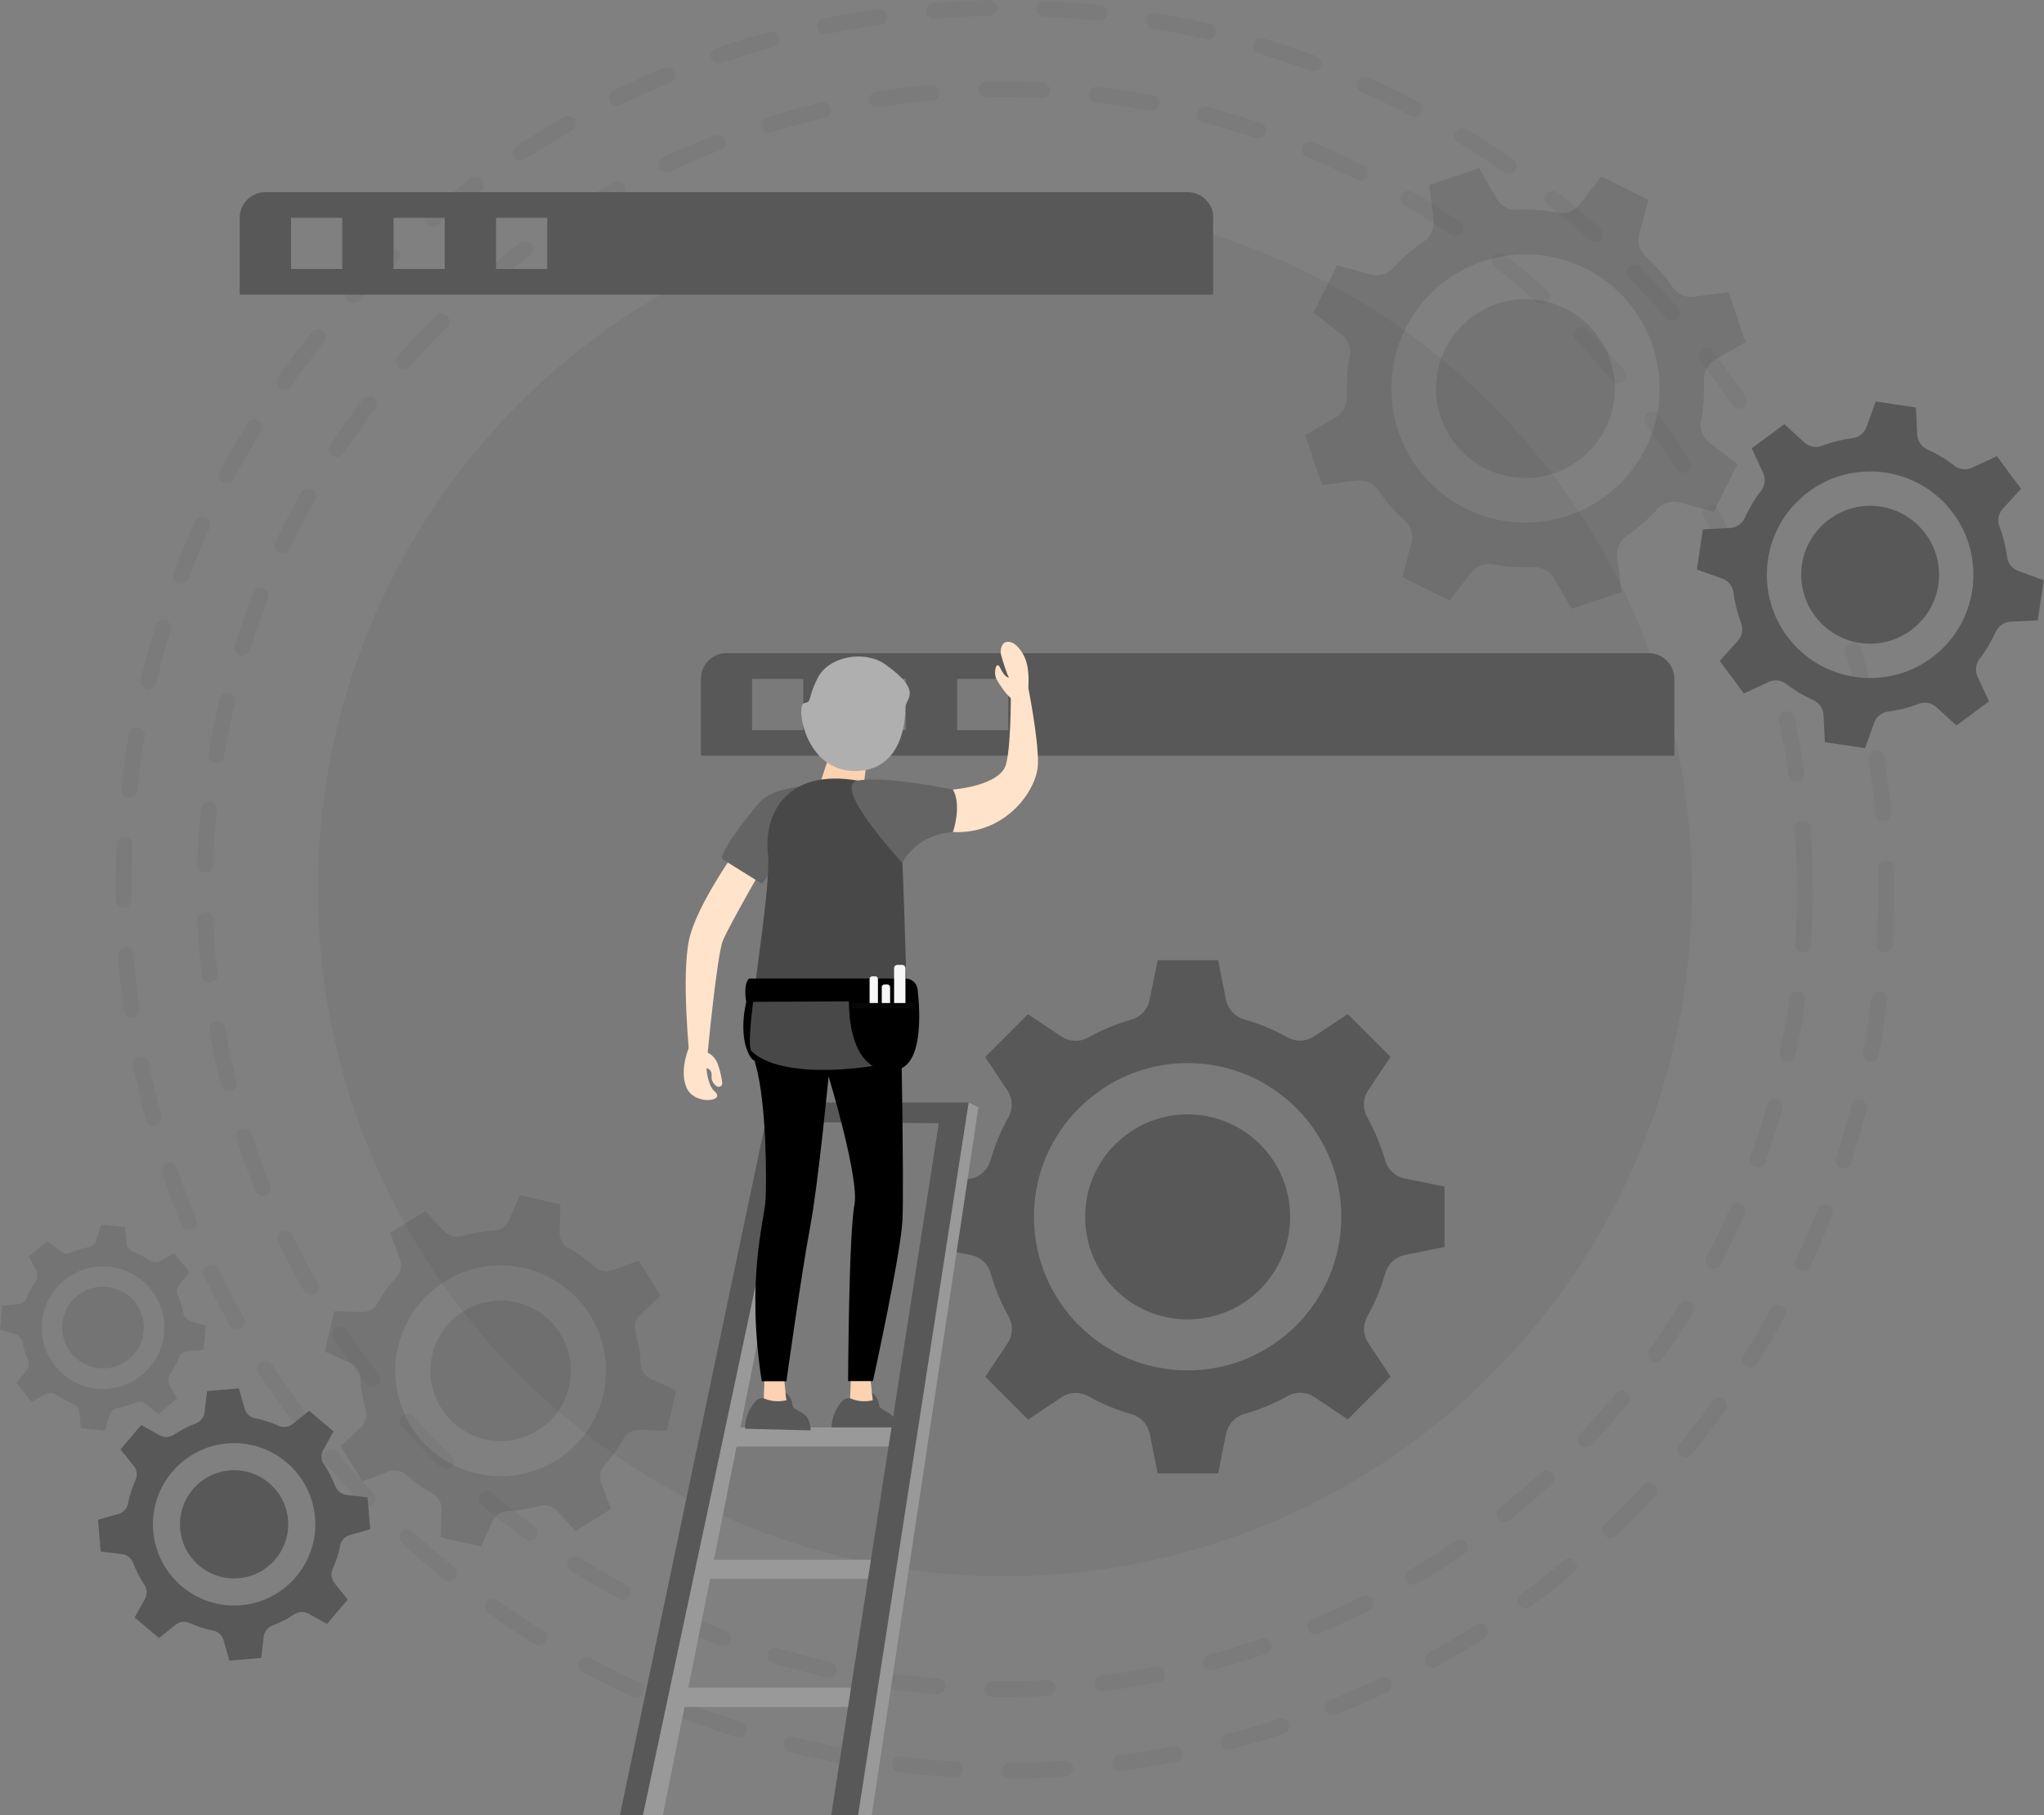 <svg xmlns="http://www.w3.org/2000/svg" width="778" height="691" viewBox="0 0 778 691" fill="none"><rect x="0" y="0" width="778" height="691" fill="#808080" stroke="none"/><circle cx="382.5" cy="338.5" r="335.5" stroke="black" stroke-opacity="0.04" stroke-width="6" stroke-linecap="round" stroke-dasharray="21 21"></circle><circle cx="382.5" cy="338.5" r="304.5" stroke="black" stroke-opacity="0.04" stroke-width="6" stroke-linecap="round" stroke-dasharray="21 21"></circle><circle cx="382.5" cy="338.5" r="261.5" fill="black" fill-opacity="0.05"></circle><path d="M69.79 499.804C69.346 497.457 68.648 495.173 67.696 493.015C67.125 491.683 67.315 490.16 68.267 489.018L72.137 484.26L66.3 477.154L60.907 480.009C59.638 480.707 58.052 480.58 56.847 479.755C54.88 478.423 52.786 477.281 50.566 476.393C49.233 475.885 48.282 474.616 48.155 473.157L47.584 467.066L38.448 466.178L36.671 472.079C36.227 473.474 35.085 474.49 33.626 474.743C31.278 475.187 28.994 475.885 26.837 476.837C25.505 477.408 23.982 477.218 22.84 476.266L18.082 472.396L10.976 478.233L13.831 483.626C14.529 484.895 14.402 486.481 13.577 487.686C12.245 489.653 11.103 491.747 10.215 493.967C9.707 495.3 8.438 496.251 6.979 496.378L0.888 496.949L0 506.085L5.9 507.862C7.296 508.306 8.311 509.448 8.565 510.907C9.009 513.254 9.707 515.538 10.659 517.696C11.23 519.028 11.04 520.614 10.088 521.693L6.218 526.451L12.055 533.557L17.447 530.702C18.716 530.004 20.302 530.131 21.508 530.956C23.475 532.288 25.568 533.43 27.789 534.318C29.121 534.826 30.073 536.095 30.2 537.554L30.771 543.645L39.907 544.533L41.683 538.633C42.127 537.237 43.27 536.222 44.729 535.968C47.076 535.524 49.36 534.826 51.517 533.874C52.85 533.303 54.372 533.493 55.514 534.445L60.273 538.315L67.379 532.478L64.524 527.085C63.826 525.817 63.953 524.23 64.777 523.025C66.11 521.058 67.252 518.965 68.14 516.744C68.648 515.412 69.916 514.46 71.376 514.333L77.466 513.762L78.355 504.626L72.454 502.849C71.122 502.405 70.043 501.2 69.79 499.804ZM36.925 528.608C24.109 527.339 14.719 515.919 15.988 503.103C17.257 490.287 28.677 480.897 41.493 482.166C54.309 483.435 63.699 494.855 62.43 507.671C61.161 520.487 49.741 529.814 36.925 528.608Z" fill="black" fill-opacity="0.09"></path><path d="M23.729 503.801C24.553 495.236 32.167 489.018 40.732 489.843C49.297 490.668 55.515 498.281 54.69 506.846C53.865 515.412 46.252 521.629 37.687 520.804C29.122 519.98 22.904 512.366 23.729 503.801Z" fill="black" fill-opacity="0.09"></path><path d="M377.054 484.641C378.703 490.351 380.987 495.87 383.906 501.136C385.682 504.309 385.555 508.242 383.525 511.288L375.023 524.04L391.329 540.345L404.081 531.844C407.127 529.814 411.06 529.687 414.232 531.463C419.435 534.382 424.955 536.666 430.728 538.315C434.218 539.33 436.882 542.185 437.644 545.802L440.626 560.838H463.656L466.702 545.738C467.399 542.185 470.064 539.267 473.617 538.252C479.327 536.602 484.847 534.318 490.113 531.4C493.285 529.623 497.219 529.75 500.264 531.78L513.016 540.282L529.322 523.977L520.82 511.224C518.79 508.179 518.663 504.245 520.44 501.073C523.358 495.87 525.642 490.351 527.292 484.577C528.307 481.088 531.162 478.423 534.778 477.662L549.815 474.68V451.649L534.715 448.604C531.162 447.906 528.243 445.241 527.228 441.688C525.579 435.978 523.295 430.459 520.376 425.193C518.6 422.02 518.727 418.087 520.757 415.041L529.258 402.289L512.953 385.984L500.201 394.485C497.155 396.515 493.222 396.642 490.049 394.866C484.847 391.947 479.327 389.663 473.554 388.014C470.064 386.999 467.399 384.144 466.638 380.527L463.656 365.491H440.626L437.58 380.591C436.882 384.144 434.218 387.062 430.665 388.077C424.955 389.727 419.435 392.011 414.169 394.929C410.997 396.706 407.063 396.579 404.018 394.549L391.265 386.047L374.96 402.352L383.462 415.105C385.492 418.15 385.619 422.084 383.842 425.256C380.924 430.459 378.64 435.978 376.99 441.752C375.975 445.241 373.12 447.906 369.504 448.667L354.467 451.649V474.68L369.567 477.725C373.184 478.423 376.102 481.088 377.054 484.641V484.641ZM452.046 404.636C484.339 404.636 510.542 430.839 510.542 463.133C510.542 495.426 484.339 521.629 452.046 521.629C419.752 521.629 393.549 495.426 393.549 463.133C393.549 430.903 419.752 404.7 452.046 404.636ZM266.786 258.396V287.644H637.305V258.396C637.305 253.003 632.928 248.625 627.535 248.625H276.493C271.1 248.625 266.786 253.003 266.786 258.396V258.396ZM364.301 258.396H383.779V277.937H364.301V258.396ZM325.282 258.396H344.76V277.937H325.282V258.396ZM286.264 258.396H305.741V277.937H286.264V258.396Z" fill="#585858"></path><path d="M491.064 463.196C491.064 484.704 473.617 502.215 452.046 502.215C430.474 502.215 413.027 484.768 413.027 463.196C413.027 441.688 430.474 424.178 452.046 424.178C473.553 424.178 491.064 441.625 491.064 463.196ZM461.816 82.906C461.816 77.514 457.438 73.136 452.046 73.136H101.004C95.611 73.136 91.233 77.514 91.233 82.906V112.155H461.753V82.906H461.816ZM130.252 102.384H110.774V82.906H130.252V102.384ZM169.271 102.384H149.793V82.906H169.271V102.384ZM208.29 102.384H188.812V82.906H208.29V102.384Z" fill="#585858"></path><path d="M323.569 532.415L323.95 522.137L331.246 524.357L332.642 537.173C332.642 537.173 325.663 537.617 323.569 532.415V532.415Z" fill="#FCD2B1"></path><path d="M324.204 532.478C325.917 533.176 328.772 533.811 332.325 532.986L331.881 530.067C331.881 530.067 333.911 531.273 334.419 533.938C334.926 536.539 335.053 535.841 338.352 537.871C341.715 539.901 341.461 544.469 341.461 544.469L316.591 543.835C316.591 543.835 315.893 538.823 320.398 533.493C321.286 532.351 322.872 531.907 324.204 532.478V532.478Z" fill="#585858"></path><path d="M284.044 381.352C284.044 381.352 280.808 393.978 285.376 401.908C289.944 409.839 298.192 392.265 298.192 392.265C298.192 392.265 296.733 375.388 284.044 381.352Z" fill="black"></path><path d="M281.76 321.46C281.76 321.46 265.01 344.237 262.218 358.004C259.363 371.772 262.409 401.845 262.409 401.845H269.261C269.261 401.845 272.877 363.461 275.161 358.004C277.445 352.421 292.291 326.662 292.291 326.662L281.76 321.46V321.46Z" fill="#FFE3CA"></path><path d="M278.904 543.328H342.476V550.624H278.904V543.328ZM265.327 593.703H333.657V600.999H265.327V593.703ZM259.173 642.429H327.503V649.725H259.173V642.429Z" fill="#9A9999"></path><path d="M252.32 690.901H244.707L300.792 427.096H305.043L252.32 690.901ZM331.817 690.901H324.204L368.679 419.673L372.422 421.45L331.817 690.901Z" fill="#9A9999"></path><path d="M316.4 690.901L357.323 427.541L300.793 427.096L244.708 690.901H235.952L292.926 419.673H368.679L326.615 690.901H315.132" fill="#585858"></path><path d="M290.705 532.415L291.086 522.137L298.382 524.357L299.778 537.173C299.714 537.173 292.799 537.617 290.705 532.415V532.415Z" fill="#FCD2B1"></path><path d="M362.715 300.523C362.715 300.523 380.797 299.191 382.954 290.816C385.112 282.441 384.731 259.855 384.731 259.855H391.012C391.012 259.855 395.326 280.855 395.072 290.816C394.819 300.777 382.701 317.78 362.715 316.702C342.794 315.623 362.715 300.523 362.715 300.523V300.523Z" fill="#FFE3CA"></path><path d="M304.155 299.445C304.155 299.445 293.687 300.523 289.372 305.091C287.279 307.312 274.273 323.427 274.78 326.917L290.07 336.433L302.569 319.113L304.155 299.445V299.445Z" fill="#646464"></path><path d="M287.786 377.038C287.786 377.038 283.282 390.362 287.533 404.954C291.783 419.546 291.783 448.985 291.403 456.662C291.022 464.339 283.853 486.544 289.944 525.753H299.333C299.333 525.753 305.043 484.641 308.343 467.13C311.451 450.698 315.385 409.712 315.385 409.712C315.385 409.712 327.186 448.604 325.219 458.629C323.062 469.668 322.808 525.69 322.808 525.69H332.261C332.261 525.69 342.857 477.472 343.491 464.529C344.189 451.586 342.73 379.005 342.73 379.005C342.73 379.005 311.261 357.624 287.786 377.038V377.038Z" fill="black"></path><path d="M320.017 274.13L310.437 303.442L327.757 306.868L331.564 276.477L320.017 274.13Z" fill="#FCD2B1"></path><path d="M329.851 297.795C329.851 297.795 341.588 300.206 342.794 315.56C343.999 330.913 345.649 396.389 345.649 402.035C345.268 404.637 299.651 413.329 286.074 400.132C282.648 396.769 293.878 339.796 292.291 324.823C290.642 309.913 299.524 290.943 329.851 297.795Z" fill="#484848"></path><path d="M343.492 328.502C343.492 328.502 348.187 317.78 362.716 316.702C362.716 316.702 366.205 306.741 362.716 300.523C362.716 300.523 336.386 295.13 326.362 297.161C316.338 299.191 343.492 328.502 343.492 328.502V328.502Z" fill="#646464"></path><path d="M390.949 265.502C390.949 265.502 392.916 254.97 389.426 249.006C387.332 245.453 385.048 243.803 382.764 244.438C381.242 244.882 380.607 247.547 380.988 249.069C381.495 251.036 383.145 256.429 384.033 257.952C384.033 257.952 382.447 257.952 380.798 254.399C379.211 250.909 378.006 256.048 379.275 258.459C381.178 261.949 387.459 271.529 390.949 265.502Z" fill="#FFE3CA"></path><path d="M291.276 532.478C292.99 533.176 295.845 533.811 299.397 532.986L298.953 530.067C298.953 530.067 300.984 531.273 301.491 533.938C301.999 536.539 302.126 535.841 305.425 537.871C308.787 539.901 308.534 544.469 308.534 544.469L283.663 543.835C283.663 543.835 282.965 538.823 287.47 533.493C288.421 532.351 289.944 531.907 291.276 532.478V532.478Z" fill="#585858"></path><path d="M344.57 269.752C344.126 266.072 352.12 263.598 336.83 252.812C329.026 247.356 315.449 249.767 311.261 258.015C307.074 266.263 309.295 267.087 306.059 267.658C302.823 268.293 306.249 293.798 325.79 293.481C345.395 293.163 344.57 269.752 344.57 269.752Z" fill="#AFAFAF"></path><path d="M285.122 372.47H344.633C347.044 372.47 349.011 374.246 349.265 376.594C350.28 385.539 351.358 405.842 340.89 407.301C327.439 409.204 323.125 394.676 323.125 381.162L284.043 381.352C284.043 381.352 282.711 374.881 285.122 372.47V372.47Z" fill="black"></path><path d="M268.817 398.292C268.817 398.292 267.675 411.806 272.052 415.486C276.43 419.229 264.312 420.878 261.33 414.026C258.348 407.174 262.409 398.292 262.409 398.292H268.817V398.292Z" fill="#FFE3CA"></path><path d="M267.675 400.068C267.675 400.068 271.735 400.766 273.258 405.144C274.146 407.618 274.654 410.283 274.908 412.123C275.098 413.328 273.702 414.153 272.687 413.392C271.672 412.63 270.72 411.488 270.847 409.522C271.164 405.398 266.216 406.603 266.216 406.603C266.216 406.603 264.566 401.718 267.675 400.068Z" fill="#FFE3CA"></path><path d="M334.102 381.797H330.993V372.597C330.993 372.089 331.437 371.645 331.945 371.645H333.214C333.721 371.645 334.165 372.089 334.165 372.597V381.797H334.102ZM338.733 381.797H335.625V375.706C335.625 375.198 336.069 374.754 336.576 374.754H337.845C338.353 374.754 338.797 375.198 338.797 375.706V381.797H338.733ZM344.634 381.797H340.32V368.536C340.32 367.839 340.891 367.268 341.588 367.268H343.365C344.063 367.268 344.634 367.839 344.634 368.536V381.797Z" fill="#F7F7F7"></path><path opacity="0.32" d="M324.141 381.796H348.123V383.827H324.141V381.796Z" fill="#161616"></path><path d="M127.588 565.66C126.446 562.742 125.05 559.887 123.274 557.285C122.195 555.699 122.132 553.606 123.02 551.956L126.954 544.85L117.691 536.983L111.346 542.059C109.823 543.264 107.793 543.518 106.017 542.693C103.162 541.424 100.116 540.409 97.071 539.838C95.168 539.457 93.645 538.062 93.137 536.222L90.917 528.481L78.799 529.497L77.847 537.554C77.657 539.457 76.324 541.107 74.548 541.805C71.629 542.947 68.774 544.343 66.173 546.119C64.587 547.198 62.493 547.261 60.844 546.373L53.738 542.439L45.871 551.702L50.946 558.047C52.152 559.57 52.406 561.6 51.581 563.376C50.312 566.231 49.297 569.277 48.726 572.322C48.345 574.225 46.949 575.748 45.109 576.256L37.306 578.476L38.321 590.594L46.378 591.546C48.282 591.736 49.931 593.069 50.629 594.845C51.771 597.763 53.167 600.618 54.943 603.22C56.022 604.806 56.085 606.9 55.197 608.549L51.264 615.655L60.527 623.522L66.871 618.447C68.394 617.241 70.424 616.987 72.201 617.812C75.055 619.081 78.101 620.096 81.146 620.667C83.05 621.048 84.572 622.444 85.08 624.284L87.3 632.087L99.418 631.072L100.37 623.015C100.56 621.111 101.893 619.462 103.669 618.764C106.588 617.622 109.443 616.226 112.044 614.45C113.63 613.371 115.724 613.307 117.373 614.196L124.479 618.129L132.346 608.866L127.271 602.522C126.065 600.999 125.812 598.969 126.636 597.192C127.905 594.337 128.92 591.292 129.491 588.247C129.872 586.343 131.268 584.821 133.108 584.313L140.911 582.093L139.896 569.975L131.839 569.023C129.935 568.769 128.286 567.437 127.588 565.66V565.66ZM91.678 611.023C74.675 612.419 59.765 599.794 58.306 582.79C56.91 565.787 69.536 550.878 86.539 549.418C103.542 548.023 118.452 560.648 119.911 577.651C121.307 594.655 108.681 609.564 91.678 611.023V611.023Z" fill="#585858"></path><path d="M68.584 581.966C67.632 570.609 76.07 560.648 87.364 559.696C98.72 558.745 108.681 567.183 109.633 578.476C110.585 589.833 102.146 599.794 90.853 600.745C79.496 601.697 69.536 593.322 68.584 581.966Z" fill="#585858"></path><path d="M226.372 482.167C223.326 479.439 220.027 477.028 216.411 475.061C214.19 473.855 212.922 471.508 212.985 469.034L213.302 458.502L197.948 454.949L193.634 464.529C192.619 466.813 190.399 468.336 187.861 468.463C183.8 468.653 179.74 469.351 175.806 470.493C173.395 471.191 170.794 470.493 169.081 468.653L161.912 460.976L148.525 469.287L152.205 479.185C153.093 481.532 152.585 484.197 150.872 486.037C148.144 489.082 145.733 492.381 143.766 495.998C142.561 498.218 140.213 499.487 137.739 499.424L127.207 499.106L123.654 514.46L133.234 518.774C135.519 519.79 137.041 522.01 137.168 524.548C137.358 528.608 138.056 532.669 139.135 536.603C139.833 539.013 139.135 541.615 137.295 543.328L129.618 550.497L137.929 563.884L147.827 560.141C150.174 559.252 152.776 559.76 154.679 561.473C157.724 564.201 161.023 566.612 164.64 568.579C166.86 569.784 168.193 572.132 168.066 574.606L167.749 585.138L183.102 588.691L187.417 579.111C188.432 576.827 190.652 575.304 193.19 575.177C197.251 574.987 201.311 574.289 205.245 573.21C207.656 572.512 210.257 573.21 211.97 575.05L219.139 582.727L232.526 574.416L228.846 564.518C227.958 562.171 228.466 559.506 230.179 557.666C232.907 554.621 235.318 551.322 237.284 547.705C238.49 545.485 240.837 544.216 243.312 544.279L253.844 544.597L257.397 529.243L247.816 524.929C245.532 523.914 244.01 521.693 243.883 519.155C243.692 515.095 242.994 511.034 241.916 507.101C241.218 504.69 241.916 502.088 243.756 500.375L251.433 493.206L243.121 479.819L233.224 483.499C230.876 484.324 228.275 483.816 226.372 482.167ZM211.779 555.826C193 567.564 168.256 561.79 156.519 543.01C144.781 524.231 150.555 499.487 169.335 487.75C188.114 476.013 212.858 481.786 224.595 500.566C236.269 519.409 230.559 544.089 211.779 555.826Z" fill="black" fill-opacity="0.09"></path><path d="M167.876 535.904C160.072 523.406 163.879 506.91 176.441 499.106C189.003 491.302 205.435 495.109 213.239 507.671C221.043 520.17 217.236 536.666 204.674 544.469C192.175 552.273 175.679 548.466 167.876 535.904Z" fill="black" fill-opacity="0.09"></path><path d="M670.296 186.83C667.822 190.002 665.792 193.428 664.142 197.108C663.127 199.328 660.97 200.851 658.496 200.978L648.154 201.486L645.87 216.776L655.577 220.265C657.861 221.09 659.511 223.184 659.828 225.595C660.336 229.592 661.287 233.462 662.746 237.205C663.635 239.489 663.127 242.09 661.478 243.93L654.562 251.544L663.762 263.979L673.151 259.601C675.372 258.586 677.973 258.84 679.94 260.363C683.112 262.837 686.538 264.867 690.218 266.517C692.439 267.532 693.961 269.689 694.088 272.163L694.596 282.505L709.886 284.789L713.376 275.082C714.2 272.798 716.294 271.148 718.705 270.831C722.702 270.324 726.572 269.372 730.315 267.913C732.6 267.024 735.201 267.532 737.041 269.182L744.654 276.16L757.089 266.961L752.712 257.571C751.696 255.35 751.95 252.749 753.473 250.782C755.947 247.61 757.978 244.184 759.627 240.504C760.642 238.284 762.799 236.761 765.274 236.634L775.615 236.127L777.899 220.836L768.192 217.347C765.908 216.522 764.259 214.428 763.941 212.017C763.434 208.02 762.482 204.15 761.023 200.407C760.135 198.123 760.642 195.522 762.292 193.682L769.271 186.068L760.071 173.633L750.681 178.011C748.461 179.026 745.86 178.772 743.893 177.25C740.72 174.775 737.294 172.745 733.615 171.095C731.394 170.08 729.871 167.923 729.744 165.449L729.237 155.107L713.947 152.823L710.457 162.53C709.632 164.814 707.539 166.464 705.128 166.781C701.131 167.289 697.261 168.24 693.517 169.7C691.233 170.588 688.632 170.08 686.792 168.431L679.179 161.452L666.743 170.651L671.121 180.041C672.073 182.262 671.819 184.863 670.296 186.83V186.83ZM743.449 195.395C756.328 212.842 752.648 237.522 735.201 250.402C717.753 263.281 693.073 259.601 680.194 242.154C667.315 224.707 670.994 200.026 688.442 187.147C705.953 174.268 730.569 177.947 743.449 195.395V195.395Z" fill="#585858"></path><path d="M727.397 239.87C715.723 248.498 699.354 246.024 690.726 234.35C682.097 222.676 684.572 206.307 696.246 197.679C707.92 189.05 724.288 191.524 732.917 203.198C741.545 214.809 739.071 231.241 727.397 239.87Z" fill="#585858"></path><path d="M513.714 135.566C512.763 140.705 512.445 145.908 512.636 151.11C512.763 154.282 511.176 157.328 508.385 158.914L496.774 165.576L503.182 184.609L516.506 182.896C519.678 182.515 522.787 183.911 524.563 186.512C527.545 190.827 530.971 194.76 534.778 198.25C537.125 200.407 538.077 203.706 537.252 206.751L533.763 219.631L551.718 228.577L559.966 217.981C561.932 215.443 565.105 214.238 568.214 214.809C573.353 215.761 578.555 216.141 583.758 215.888C586.93 215.761 589.975 217.347 591.561 220.138L598.223 231.749L617.257 225.341L615.544 212.017C615.163 208.845 616.559 205.736 619.16 203.96C623.474 201.041 627.408 197.552 630.897 193.745C633.054 191.398 636.354 190.446 639.399 191.271L652.342 194.76L661.287 176.742L650.629 168.494C648.091 166.527 646.885 163.355 647.456 160.246C648.408 155.107 648.789 149.905 648.535 144.702C648.408 141.53 650.058 138.485 652.786 136.898L664.396 130.237L657.988 111.203L644.665 112.916C641.493 113.297 638.384 111.901 636.607 109.3C633.689 104.986 630.199 101.052 626.393 97.562C624.045 95.405 623.093 92.106 623.918 89.061L627.408 76.118L609.516 67.172L601.268 77.768C599.302 80.305 596.129 81.511 593.021 80.94C587.882 79.988 582.679 79.608 577.477 79.861C574.304 79.988 571.259 78.402 569.673 75.61L563.011 64L543.977 70.408L545.691 83.731C546.071 86.904 544.675 90.013 542.074 91.789C537.76 94.707 533.826 98.197 530.337 102.004C528.18 104.351 524.881 105.303 521.835 104.478L508.892 100.988L499.947 119.007L510.542 127.255C513.143 129.222 514.349 132.394 513.714 135.566V135.566ZM603.362 102.13C628.613 114.693 638.891 145.337 626.393 170.588C613.831 195.839 583.187 206.117 557.935 193.618C532.684 181.056 522.406 150.412 534.905 125.161C547.467 99.91 578.111 89.632 603.362 102.13V102.13Z" fill="black" fill-opacity="0.09"></path><path d="M611.103 163.038C602.728 179.851 582.299 186.766 565.486 178.391C548.673 170.017 541.757 149.587 550.132 132.774C558.507 115.962 578.936 109.046 595.749 117.421C612.626 125.732 619.478 146.161 611.103 163.038V163.038Z" fill="black" fill-opacity="0.09"></path></svg>
